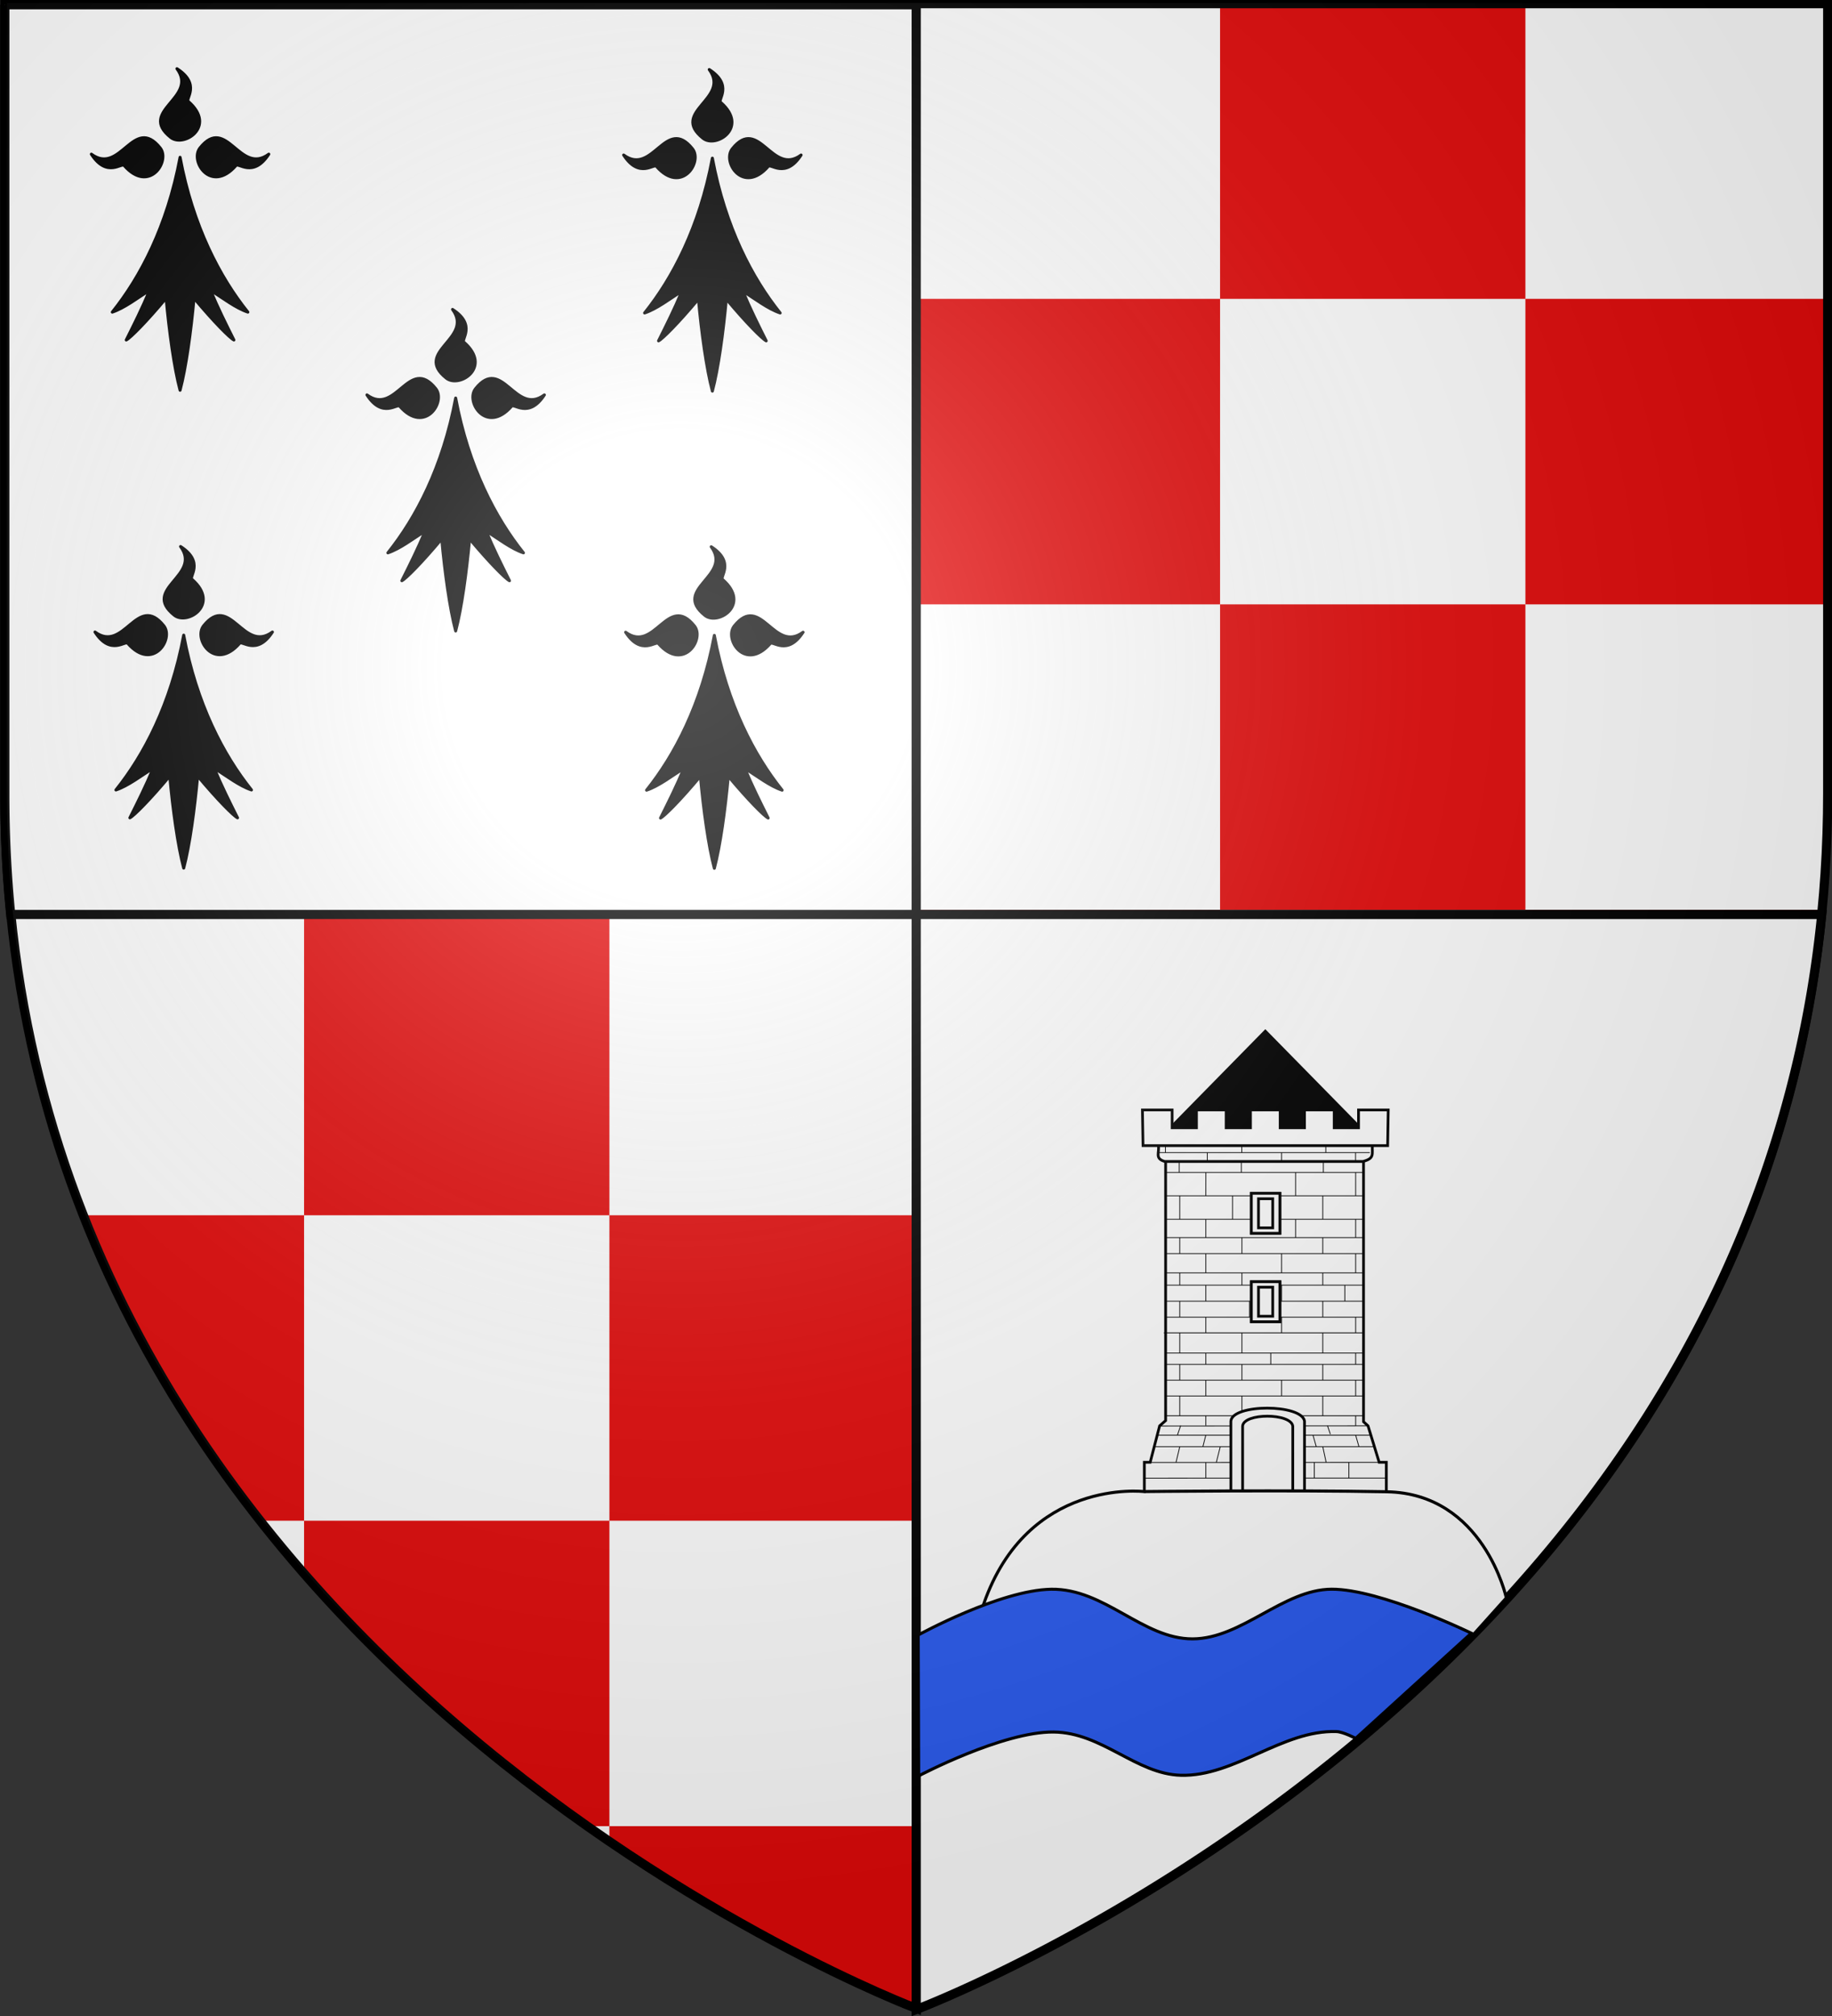 <svg xmlns="http://www.w3.org/2000/svg" xmlns:xlink="http://www.w3.org/1999/xlink" xml:space="preserve" width="600" height="660" style="display:inline" version="1.0"><rect width="100%" height="100%" fill="#333333" stroke="none"/><desc>Blason Vide 3D</desc><defs><linearGradient id="f"><stop offset="0" style="stop-color:#000;stop-opacity:1"/></linearGradient><linearGradient id="e"><stop offset="0" style="stop-color:#000;stop-opacity:1"/></linearGradient><linearGradient id="a"><stop offset="0" style="stop-color:#fff;stop-opacity:.314"/><stop offset=".19" style="stop-color:#fff;stop-opacity:.251"/><stop offset=".6" style="stop-color:#6b6b6b;stop-opacity:.125"/><stop offset="1" style="stop-color:#000;stop-opacity:.125"/></linearGradient><linearGradient xlink:href="#e" id="h" x1="299.994" x2="482.755" y1="558.514" y2="558.514" gradientTransform="matrix(.996 0 0 .994 1.922 3.215)" gradientUnits="userSpaceOnUse"/><linearGradient xlink:href="#f" id="g" x1="321.316" x2="493.339" y1="517.387" y2="517.387" gradientUnits="userSpaceOnUse"/><g id="c"><path id="b" d="M0 0v1h.5z" transform="rotate(18 3.157 -.5)"/><use xlink:href="#b" width="810" height="540" transform="scale(-1 1)"/></g><g id="d"><use xlink:href="#c" width="810" height="540" transform="rotate(72)"/><use xlink:href="#c" width="810" height="540" transform="rotate(144)"/></g><radialGradient xlink:href="#a" id="i" cx="221.445" cy="226.331" r="300" fx="221.445" fy="226.331" gradientTransform="matrix(1.353 0 0 1.349 -76.85 -86.953)" gradientUnits="userSpaceOnUse"/></defs><path d="M640.42 1173.718s298.5-112.32 298.5-397.772V517.395h-597v258.551c0 285.452 298.5 397.772 298.5 397.772" style="fill:#fff;fill-opacity:1;fill-rule:evenodd;stroke:none;stroke-width:1px;stroke-linecap:butt;stroke-linejoin:miter;stroke-opacity:1" transform="translate(-340.334 -516.189)"/><g style="display:inline"><path d="M406.79 598.821h-7.292v5.025a575 575 0 0 0 7.292-5.025m107.556-99.999h-14.849v17.792a447 447 0 0 0 14.849-17.792m82.267-199.998h-97.116v99.999h-99.999v99.999h-99.999v99.999H199.5v4.343c51.868 35.329 94.904 52.491 99.999 54.468v-58.811h99.999v-99.999h99.999v-99.999h73.035c11.987-30.332 20.501-63.603 24.081-99.999m1.884-200.007h-99v100.008h-99.999v99.999h-99.999v99.999H199.5v99.999H99.501v16.648c30.004 34.359 63.152 61.948 93.711 83.351h6.288v-99.999h99.999v-99.999h99.999v-99.999h99.999v-99.999h99zM299.499 1.5H199.5v97.317H99.501v100.008H1.5v61.227c0 13.293.649 26.223 1.883 38.772h96.118v-99.999H199.5V98.817h99.999zm199.998 0h-99.999v97.317h-99.999v100.008H199.5v99.999H99.501v99.999H27.465c14.95 37.829 35.306 71.078 58.188 99.999h13.848v-99.999H199.5v-99.999h99.999v-99.999h99.999V98.817h99.999zM1.5.823v97.994h98.001V1.5H1.5z" style="fill:#e20909;fill-opacity:1;stroke:none;stroke-width:3" transform="translate(.086 -.97)"/></g><path d="M640.42 1173.719s-298.5-112.32-298.5-397.773V517.395h597v258.551c0 285.452-298.5 397.772-298.5 397.772z" style="fill:none;fill-opacity:1;fill-rule:evenodd;stroke:#000;stroke-width:3;stroke-linecap:butt;stroke-linejoin:miter;stroke-miterlimit:4;stroke-dasharray:none;stroke-opacity:1" transform="translate(-340.334 -516.189)"/><path d="M300.07 299.38v358.505s271-101.958 296.57-358.506H300.07M1.578 1.56H300.07v297.82H3.509a396 396 0 0 1-1.933-39.268V1.56" style="fill:#fff;fill-opacity:1;stroke:#000;stroke-width:3"/><path d="M40.694 54.218c-.75-1.206-5.615 4.237-10.774-3.749 9.6 7.074 13.778-12.96 22.528-2.053 3.46 4.302-3.591 15.124-11.754 5.802m21.01-20.975c-1.208-.75 4.244-5.606-3.755-10.756 7.085 9.582-12.98 13.755-2.057 22.49 4.31 3.455 15.15-3.585 5.812-11.734M77.26 54.218c.75-1.206 5.615 4.237 10.774-3.749-9.599 7.074-13.778-12.96-22.528-2.053-3.46 4.302 3.592 15.124 11.754 5.802m-18.283-2.722c-4.245 22.654-13.06 39.277-22.201 50.686 3.917-1.304 8.162-4.564 12.243-7.171-2.449 5.867-5.06 11.082-7.673 16.297 1.306-.652 6.53-5.867 13.06-13.69.98 10.757 2.612 22.817 4.57 30.15 1.96-7.333 3.592-19.393 4.571-30.15 6.53 7.823 11.754 13.038 13.06 13.69-2.612-5.215-5.224-10.43-7.673-16.297 4.082 2.607 8.326 5.867 12.244 7.17-9.142-11.408-17.957-28.031-22.201-50.685M215.027 54.5c-.751-1.206-5.616 4.237-10.774-3.749 9.598 7.073 13.778-12.96 22.527-2.053 3.461 4.302-3.591 15.124-11.753 5.802m21.01-20.975c-1.209-.75 4.244-5.607-3.755-10.757 7.084 9.583-12.981 13.755-2.057 22.49 4.31 3.456 15.149-3.585 5.811-11.733M251.592 54.5c.751-1.206 5.616 4.237 10.774-3.749-9.598 7.073-13.777-12.96-22.527-2.053-3.461 4.302 3.591 15.124 11.753 5.802m-18.283-2.722c-4.244 22.654-13.06 39.277-22.201 50.685 3.918-1.303 8.162-4.563 12.243-7.17-2.448 5.867-5.06 11.082-7.672 16.297 1.306-.652 6.53-5.867 13.06-13.69.979 10.756 2.611 22.817 4.57 30.15 1.959-7.333 3.591-19.394 4.57-30.15 6.53 7.823 11.754 13.038 13.06 13.69-2.612-5.215-5.223-10.43-7.672-16.298 4.081 2.608 8.325 5.868 12.243 7.171-9.141-11.408-17.957-28.031-22.2-50.685M130.952 133.028c-.75-1.206-5.615 4.237-10.774-3.749 9.599 7.073 13.778-12.96 22.528-2.053 3.46 4.302-3.591 15.124-11.754 5.802m21.01-20.975c-1.208-.75 4.244-5.607-3.755-10.757 7.085 9.583-12.98 13.756-2.057 22.491 4.31 3.455 15.15-3.585 5.812-11.734m15.557 20.975c.75-1.206 5.615 4.237 10.774-3.749-9.599 7.073-13.778-12.96-22.528-2.053-3.46 4.302 3.592 15.124 11.754 5.802m-18.283-2.722c-4.245 22.654-13.06 39.277-22.201 50.685 3.917-1.303 8.162-4.563 12.243-7.17-2.449 5.867-5.06 11.082-7.673 16.297 1.306-.652 6.53-5.867 13.06-13.69.98 10.756 2.612 22.817 4.57 30.15 1.96-7.333 3.592-19.394 4.571-30.15 6.53 7.823 11.754 13.038 13.06 13.69-2.612-5.215-5.224-10.43-7.673-16.298 4.082 2.608 8.326 5.868 12.244 7.171-9.142-11.408-17.957-28.031-22.201-50.685M215.673 210.726c-.75-1.206-5.615 4.237-10.774-3.749 9.599 7.073 13.778-12.96 22.528-2.053 3.46 4.302-3.592 15.124-11.754 5.802m21.01-20.975c-1.208-.75 4.244-5.607-3.755-10.757 7.085 9.583-12.981 13.756-2.057 22.491 4.31 3.455 15.149-3.585 5.811-11.734m15.557 20.975c.75-1.206 5.615 4.237 10.774-3.749-9.6 7.073-13.778-12.96-22.528-2.053-3.46 4.302 3.591 15.124 11.754 5.802m-18.284-2.722c-4.244 22.654-13.06 39.277-22.2 50.685 3.917-1.303 8.161-4.563 12.243-7.17-2.45 5.867-5.061 11.082-7.673 16.297 1.306-.652 6.53-5.867 13.06-13.69.979 10.756 2.611 22.817 4.57 30.15 1.96-7.333 3.592-19.394 4.571-30.15 6.53 7.823 11.754 13.038 13.06 13.69-2.612-5.215-5.224-10.43-7.673-16.297 4.081 2.607 8.326 5.867 12.243 7.17-9.141-11.408-17.956-28.031-22.2-50.685M41.881 210.655c-.75-1.207-5.615 4.237-10.774-3.749 9.599 7.073 13.778-12.96 22.528-2.053 3.46 4.302-3.592 15.124-11.754 5.802m21.01-20.975c-1.208-.75 4.244-5.607-3.755-10.757 7.085 9.583-12.981 13.755-2.057 22.49 4.31 3.456 15.15-3.585 5.812-11.733m15.557 20.975c.75-1.207 5.615 4.237 10.774-3.749-9.599 7.073-13.778-12.96-22.528-2.053-3.46 4.302 3.592 15.124 11.754 5.802m-18.283-2.722c-4.245 22.653-13.06 39.277-22.202 50.685 3.918-1.304 8.163-4.563 12.244-7.17-2.449 5.866-5.06 11.082-7.673 16.297 1.306-.652 6.53-5.867 13.06-13.69.98 10.756 2.612 22.816 4.57 30.15 1.96-7.334 3.592-19.394 4.571-30.15 6.53 7.823 11.754 13.038 13.06 13.69-2.612-5.215-5.224-10.43-7.673-16.298 4.081 2.608 8.326 5.867 12.244 7.171-9.142-11.408-17.957-28.032-22.201-50.685" style="stroke:#000;stroke-width:.979;stroke-linecap:round;stroke-linejoin:round"/><path d="m414.407 337.58 31.78 32.352c0 .116-.143.209-.32.209h-62.92c-.177 0-.319-.093-.319-.209z" style="fill:#000;fill-opacity:1;stroke:#000;stroke-width:.899;stroke-miterlimit:4;stroke-dasharray:none;stroke-opacity:1"/><path d="M381.753 373.928v91.151l-1.96 1.717-3.093 11.928h-1.915v9.632h79.244v-9.632h-2.335l-3.653-11.928-1.47-1.347v-91.521z" style="fill:#fff;fill-opacity:1;stroke:#000;stroke-width:.899;stroke-miterlimit:4;stroke-dasharray:none;stroke-opacity:1"/><path d="M379.368 374.924h70.079c-.109 3.05.779 4.296-3.074 5.324H381.48c-3.437-.992-1.656-2.897-2.113-5.324z" style="fill:#fff;fill-opacity:1;stroke:#000;stroke-width:.899;stroke-miterlimit:4;stroke-dasharray:none;stroke-opacity:1"/><path d="m374.16 363.373.192 11.687h80.114l.19-11.687h-9.725v5.845h-7.969v-5.845h-9.724v5.845h-7.969v-5.845h-9.724v5.845h-7.969v-5.845h-9.724v5.845h-7.968v-5.845z" style="fill:#fff;fill-opacity:1;stroke:#000;stroke-width:.899;stroke-miterlimit:4;stroke-dasharray:none;stroke-opacity:1"/><path d="M378.934 469.849h69.81m-70.67 3.768h71.959m-75.395 5.172 79.369-.036m-79.262 5.18 79.262-.035m-67.631-10.28-1.21 5.135m14.483-5.136-1.289 5.136m-3.44 0v5.145m0-14.05-.966 3.77m36.494 5.135v5.145m-.43-14.05 1.074 3.77m2.132 0 1.102 5.135m7.44 0v5.145m2.227-14.05 1.074 3.77m-63.497-10.12h64.596M384.72 374.86h64.561m-69.918 2.48h69.274m-67.34 2.732h65.299m-64.762 3.768h64.762m-65.108 7.654h65.108m-65.026 7.68h65.026m-65.026 5.993h64.811m-64.811 5.25h64.811m-64.811 6.301h64.811m-64.811 4.016h64.811m-64.626 5.25h64.626m-64.811 5.228h64.811m-65.182 5.149h65.182m-64.811 6.599h64.811m-64.996 3.712h64.996m-64.996 5.163h65.211m-65.211 5.185h65.104m-64.783-82.16v2.48m4.484 2.615v3.843m.186 7.696v7.68m0 5.993v5.25m0 6.301v4.016m0 5.25v5.228m0 5.149v6.599m0 3.712v5.163m0 5.185v6.476m.322 3.169-1.074 3.145m21.067-94.95v2.48m-.138 2.615v3.843m-2.877 7.696v7.68m3.062 5.993v5.25m0 6.301v4.016m2.49 5.25v5.228m-2.49 5.149v6.599m0 3.712v5.163m0 5.185v6.476m0 3.169v2.864m-11.332-92.19v2.663m-.476 3.841-.01 7.651m0 7.68v5.993m0 5.25v6.301m0 4.016v5.25m0 5.228v5.149m0 6.599v3.712m0 5.163v5.185m0 6.476v3.169m24.81-89.325v2.662m4.594 3.841v7.651m0 7.68v5.993m-4.593 5.25v6.301m0 4.016v5.25m0 5.228v5.149m-3.538 6.599v3.712m3.538 5.163v5.185m0 6.476v3.169m14.49-91.805v2.48m-.811 2.615v3.843m-.186 7.696v7.68m0 5.993v5.25m0 6.301v4.016m0 5.25v5.228m0 5.149v6.599m0 3.712v5.163m0 5.185v6.476m1.513 3.169.966 2.864m8.256-92.19v2.663m.034 3.841v7.651m0 7.68v5.993m0 5.25v6.301m-3.538 4.016v5.25m3.538 5.228v5.149m0 6.599v3.712m0 5.163v5.185m0 6.476v3.169m-64.065.19 67.607-.07" style="fill:#fff;fill-opacity:1;fill-rule:evenodd;stroke:#000;stroke-width:.258;stroke-linecap:butt;stroke-linejoin:miter;stroke-miterlimit:4;stroke-dasharray:none;stroke-opacity:1"/><path d="M409.827 390.664v13.098h9.343v-13.098z" style="fill:#fff;fill-opacity:1;stroke:#000;stroke-width:.899;stroke-miterlimit:4;stroke-dasharray:none;stroke-opacity:1"/><path d="M409.827 390.664v13.098h9.343v-13.098zm2.344 1.79h4.656v9.518h-4.656zM409.827 419.61v13.098h9.343v-13.099z" style="fill:#fff;fill-opacity:1;stroke:#000;stroke-width:.899;stroke-miterlimit:4;stroke-dasharray:none;stroke-opacity:1"/><path d="M409.827 419.61v13.098h9.343v-13.099zm2.344 1.79h4.656v9.517h-4.656zM403.124 465.268c.428-5.713 23.262-5.69 24.12 0v23.075h-24.12z" style="fill:#fff;fill-opacity:1;stroke:#000;stroke-width:.899;stroke-miterlimit:4;stroke-dasharray:none;stroke-opacity:1"/><path d="M423.397 488.335H406.97v-21.44c.292-4.364 15.843-4.347 16.427 0z" style="fill:#fff;fill-opacity:1;stroke:#000;stroke-width:.899;stroke-miterlimit:4;stroke-dasharray:none;stroke-opacity:1"/><path d="M374.698 488.311s-38.147-4.566-52.538 36.84 160.07 10.351 160.07 10.351l11.109-12.371s-7.379-34.146-39.13-34.751c-31.753-.605-79.51-.069-79.51-.069z" style="display:inline;fill:#fff;fill-opacity:1;stroke:url(#g)"/><path d="M300.726 535.274s26.775-14.723 43.57-14.984c17.538-.274 29.942 16.292 46.302 16.246 16.113-.046 29.651-16.187 45.509-16.257 15.997-.07 45.773 14.397 45.773 14.397l-37.875 34.436s-4.077-2.153-6.306-2.226c-17.636-.58-33.32 14.783-50.96 14.307-14.666-.395-25.769-13.995-41.663-14.163-16.666-.176-44.19 14.359-44.19 14.359z" style="fill:#2b5df2;fill-opacity:1;stroke:url(#h);stroke-width:.996;stroke-dasharray:none"/><path d="M300.78 657.294s298.5-112.32 298.5-397.772V.971h-597v258.551c0 285.452 298.5 397.772 298.5 397.772" style="display:inline;fill:url(#i);fill-opacity:1;fill-rule:evenodd;stroke:none;stroke-width:1px;stroke-linecap:butt;stroke-linejoin:miter;stroke-opacity:1"/></svg>